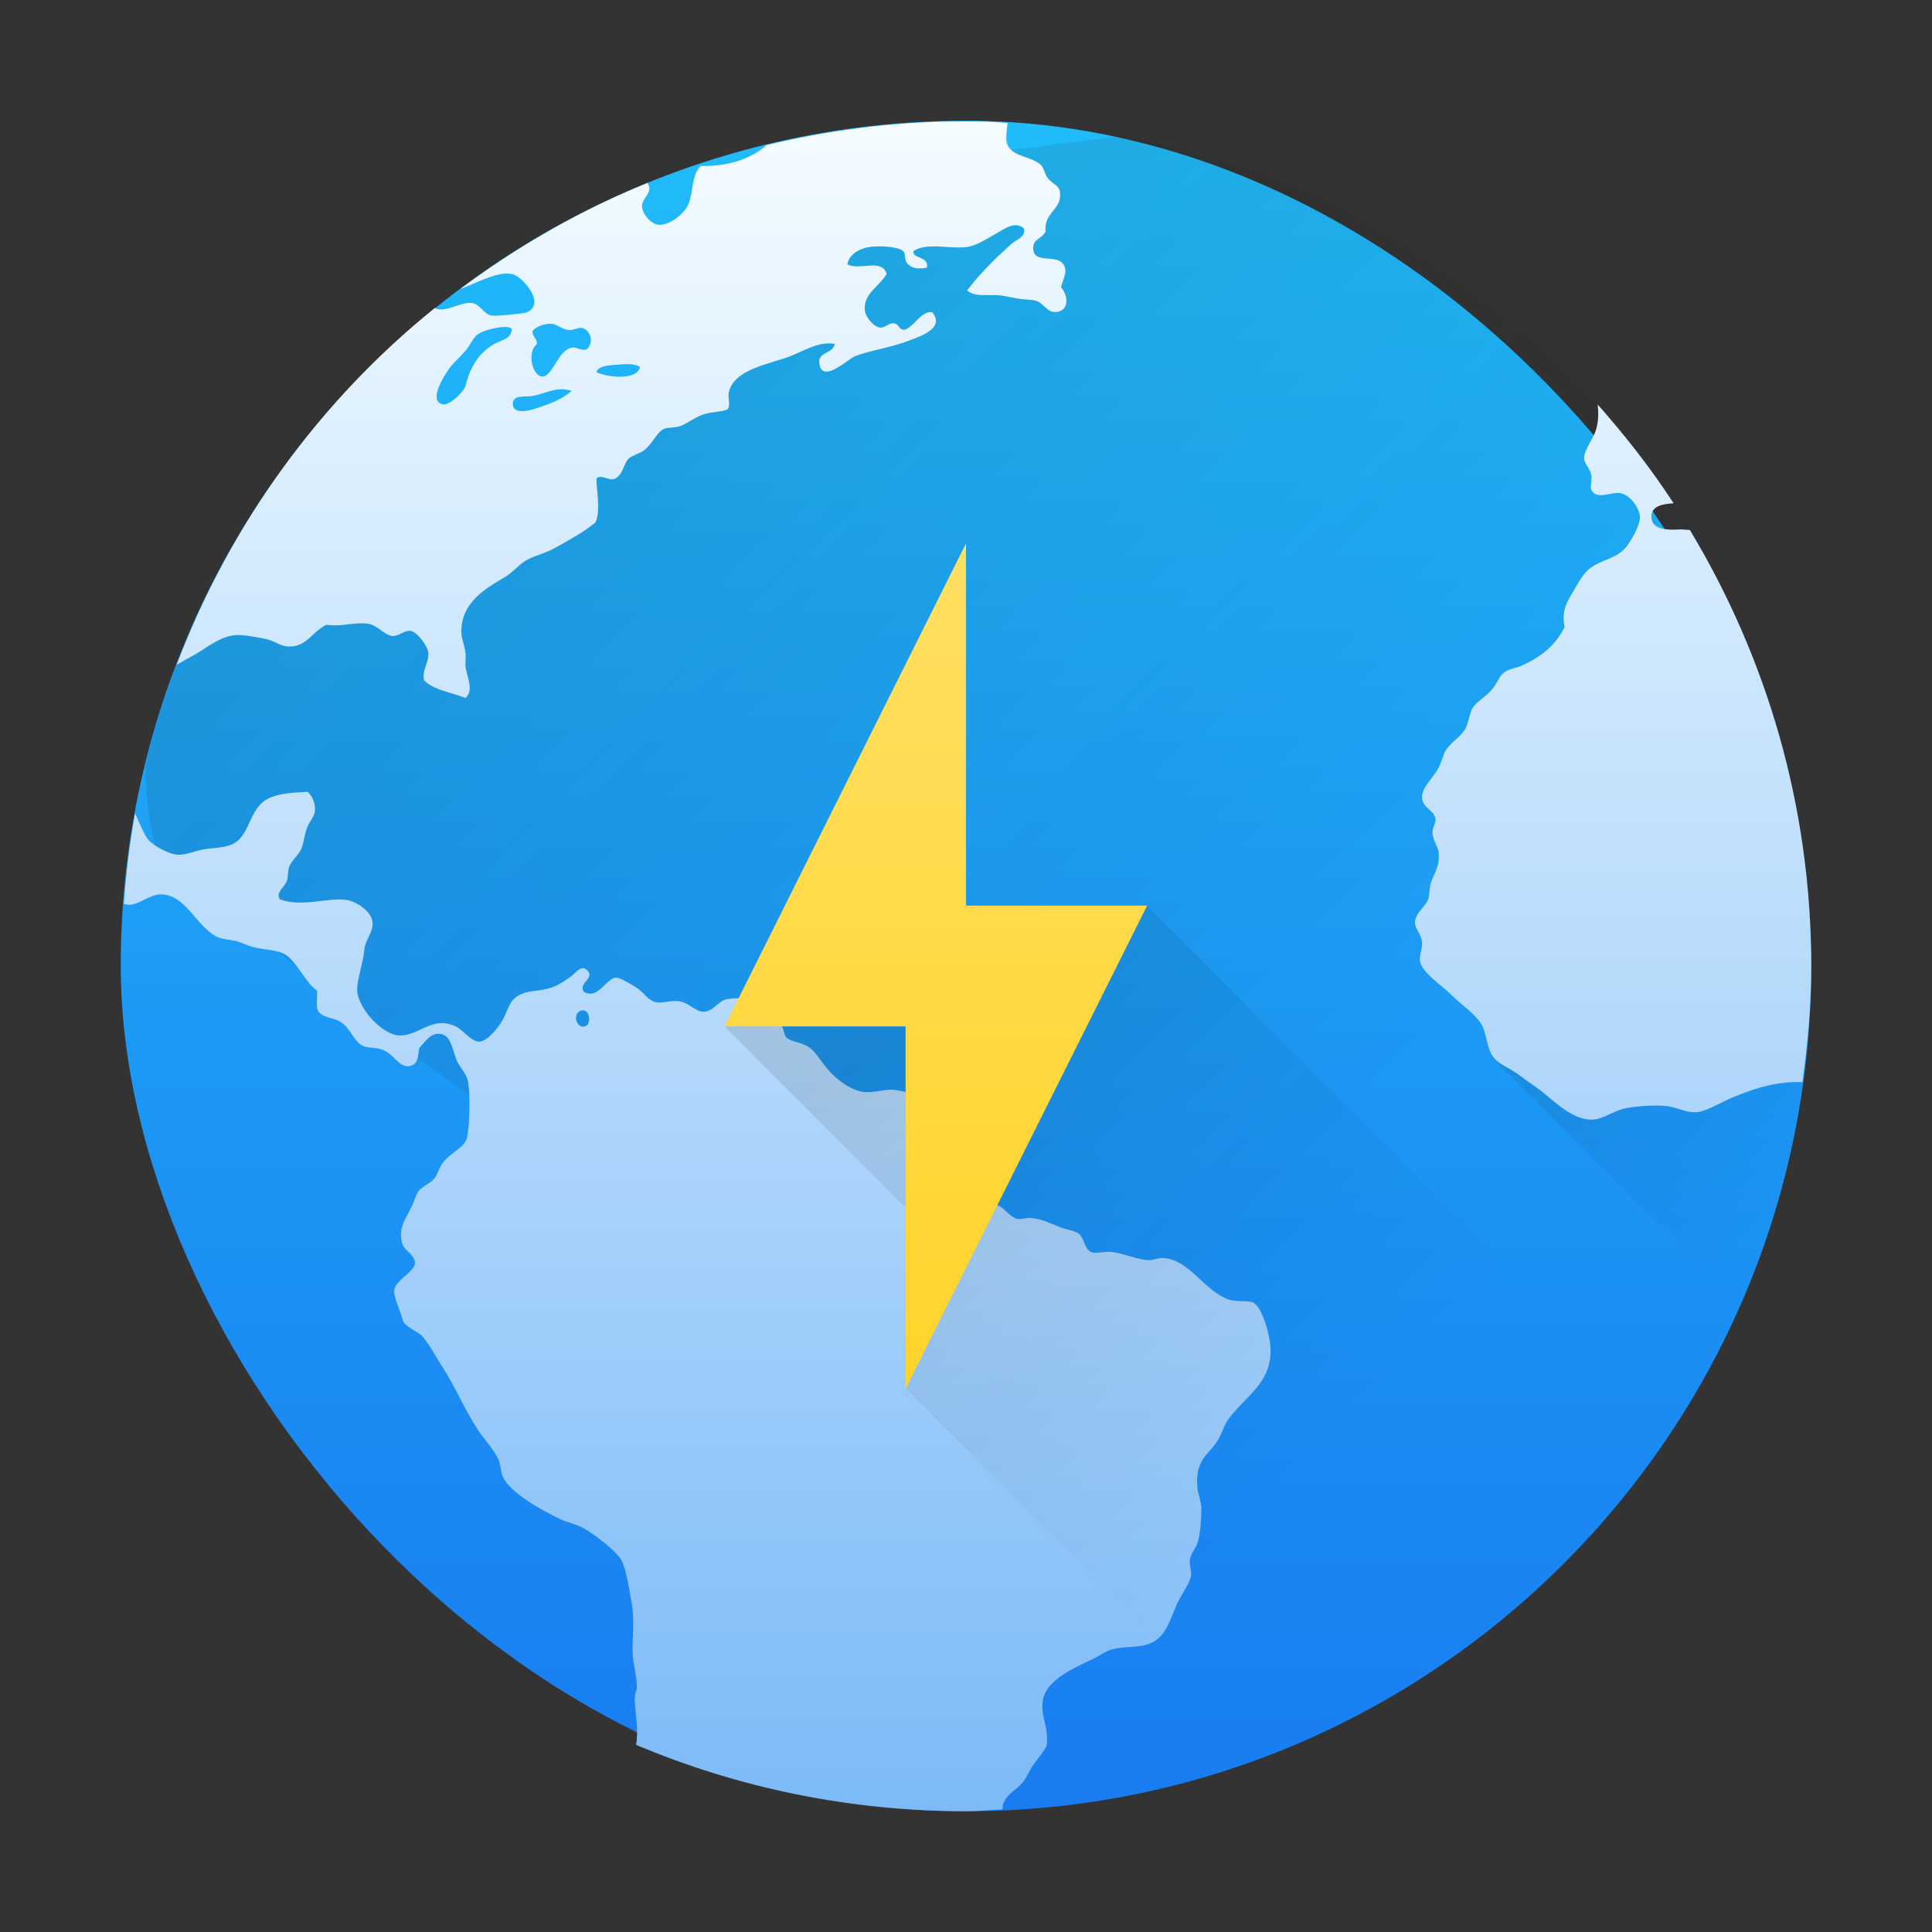 <?xml version="1.0" encoding="UTF-8" standalone="no"?>

<!-- Created with Inkscape (http://www.inkscape.org/) -->
<svg width="32" version="1.1" xmlns="http://www.w3.org/2000/svg" height="32" xmlns:xlink="http://www.w3.org/1999/xlink" xmlns:inkscape="http://www.inkscape.org/namespaces/inkscape">
 <rect width="100%" height="100%" fill="#333333" stroke="none"/>
 <defs id="defs5455">
  <linearGradient inkscape:collect="always" id="linearGradient4143">
   <stop style="stop-color:#197cf1" id="stop4145"/>
   <stop offset="1" style="stop-color:#20bcfa" id="stop4147"/>
  </linearGradient>
  <linearGradient inkscape:collect="always" xlink:href="#linearGradient4143" id="linearGradient4149" y1="545.798" y2="517.798" x2="0" gradientUnits="userSpaceOnUse"/>
  <linearGradient inkscape:collect="always" xlink:href="#linearGradient4290" id="linearGradient4161" y1="30" y2="2" x2="0" gradientUnits="userSpaceOnUse"/>
  <linearGradient inkscape:collect="always" id="linearGradient4290">
   <stop style="stop-color:#7cbaf8" id="stop4292"/>
   <stop offset="1" style="stop-color:#f4fcff" id="stop4294"/>
  </linearGradient>
  <linearGradient inkscape:collect="always" xlink:href="#linearGradient4227" id="linearGradient4230" y1="12.506" x1="23" y2="19.506" x2="30" gradientUnits="userSpaceOnUse"/>
  <linearGradient inkscape:collect="always" id="linearGradient4227">
   <stop style="stop-color:#292c2f" id="stop4229"/>
   <stop offset="1" style="stop-opacity:0" id="stop4231"/>
  </linearGradient>
  <linearGradient inkscape:collect="always" xlink:href="#linearGradient4227" id="linearGradient4297" y1="-2.981" x1="0.043" y2="19.039" x2="22.064" gradientUnits="userSpaceOnUse"/>
  <linearGradient inkscape:collect="always" xlink:href="#linearGradient4227" id="linearGradient4210" y1="9" x1="9" y2="23" x2="23" gradientUnits="userSpaceOnUse"/>
  <linearGradient inkscape:collect="always" id="linearGradient4175">
   <stop style="stop-color:#ffd42a" id="stop4177"/>
   <stop offset="1" style="stop-color:#ffdf62" id="stop4179"/>
  </linearGradient>
  <linearGradient inkscape:collect="always" xlink:href="#linearGradient4175" id="linearGradient4190" y1="538.798" y2="524.798" x2="0" gradientUnits="userSpaceOnUse"/>
 </defs>
 <g inkscape:label="Capa 1" inkscape:groupmode="layer" id="layer1" transform="matrix(1 0 0 1 -384.571 -515.798)">
  <rect width="28" x="386.571" y="517.798" rx="14" height="28" style="fill:url(#linearGradient4149)" id="rect4130"/>
  <path inkscape:connector-curvature="0" style="fill:url(#linearGradient4297);opacity:0.2;fill-rule:evenodd" id="path4286" d="M 18.594,2.248 15.619,2.629 11.484,5.016 9.982,7.617 c 0,0 -1.974,1.39 -2.271,1.311 -2.517,-0.03 -3.869,0.665 -4.58,1.547 -0.301,0.703 -0.537,1.44 -0.721,2.197 -0.005,0.761 0.162,1.352 0.162,1.352 7.061,6.356 14.121,9.096 21.182,13.643 0.445,-0.295 0.869,-0.616 1.275,-0.959 0.023,-0.02 0.045,-0.041 0.068,-0.061 0.36,-0.308 0.703,-0.636 1.029,-0.979 0.072,-0.076 0.14,-0.155 0.211,-0.232 0.283,-0.31 0.553,-0.632 0.807,-0.967 0.057,-0.076 0.114,-0.152 0.17,-0.229 0.275,-0.38 0.535,-0.772 0.771,-1.18 0.018,-0.03 0.037,-0.059 0.055,-0.09 1.065,-1.864 1.714,-3.999 1.824,-6.281 3.16e-4,-0.006 0.002,-0.013 0.002,-0.02 l 0,-0.002 L 28.143,9.031 C 26.143,5.543 22.691,3.011 18.594,2.248 Z" transform="matrix(1 0 0 1 384.571 515.798)"/>
  <path style="fill:url(#linearGradient4230);opacity:0.2;fill-rule:evenodd" id="path4219" d="M 29.012 10.842 L 24.705 17.502 L 28.824 21.621 C 29.576 19.901 30 18.003 30 16 C 30 14.174 29.642 12.438 29.012 10.842 z " transform="matrix(1 0 0 1 384.571 515.798)"/>
  <path style="fill:url(#linearGradient4161)" id="path34" d="M 15.807 2.01 C 14.734 2.024 13.695 2.164 12.695 2.404 C 12.432 2.64 12.043 2.76 11.607 2.748 C 11.451 2.897 11.487 3.176 11.402 3.381 C 11.331 3.553 11.078 3.737 10.906 3.723 C 10.779 3.712 10.633 3.533 10.633 3.414 C 10.632 3.271 10.832 3.191 10.723 3.031 C 9.608 3.483 8.572 4.079 7.623 4.787 C 7.877 4.693 8.158 4.536 8.389 4.531 C 8.427 4.531 8.461 4.534 8.496 4.543 C 8.651 4.584 9.059 5.031 8.719 5.176 C 8.686 5.19 8.219 5.241 8.139 5.227 C 8.02 5.207 7.95 5.043 7.83 5.021 C 7.629 4.987 7.374 5.195 7.201 5.102 C 5.293 6.642 3.813 8.677 2.926 11.012 C 3.007 10.965 3.09 10.915 3.164 10.877 C 3.414 10.747 3.625 10.537 3.916 10.518 C 4.061 10.515 4.271 10.557 4.41 10.586 C 4.539 10.612 4.643 10.699 4.754 10.707 C 5.07 10.731 5.145 10.485 5.402 10.348 C 5.669 10.385 5.845 10.303 6.086 10.33 C 6.25 10.348 6.368 10.523 6.496 10.533 C 6.604 10.544 6.699 10.433 6.803 10.449 C 6.904 10.465 7.077 10.685 7.094 10.809 C 7.114 10.962 6.981 11.101 7.025 11.27 C 7.186 11.433 7.479 11.466 7.709 11.561 C 7.859 11.437 7.729 11.208 7.709 11.029 C 7.706 10.951 7.72 10.881 7.709 10.809 C 7.695 10.686 7.641 10.572 7.641 10.467 C 7.638 9.98 8.033 9.753 8.359 9.561 C 8.501 9.477 8.612 9.331 8.734 9.27 C 8.907 9.183 9.036 9.163 9.18 9.082 C 9.439 8.937 9.661 8.819 9.863 8.654 C 9.957 8.434 9.874 8.138 9.881 7.92 C 9.975 7.863 10.055 7.946 10.154 7.938 C 10.311 7.905 10.324 7.684 10.412 7.596 C 10.464 7.545 10.604 7.509 10.668 7.459 C 10.824 7.337 10.874 7.152 11.01 7.1 C 11.058 7.08 11.171 7.085 11.248 7.064 C 11.349 7.038 11.493 6.918 11.658 6.861 C 11.766 6.824 12.012 6.817 12.053 6.775 C 12.103 6.724 12.053 6.579 12.07 6.502 C 12.153 6.116 12.735 6.034 13.078 5.904 C 13.319 5.813 13.565 5.646 13.83 5.697 C 13.778 5.881 13.532 5.816 13.574 6.039 C 13.632 6.348 14.045 5.95 14.154 5.904 C 14.363 5.816 14.721 5.763 14.994 5.664 C 15.234 5.576 15.664 5.442 15.438 5.168 C 15.249 5.157 15.159 5.389 14.994 5.459 C 14.881 5.477 14.902 5.365 14.805 5.355 C 14.713 5.345 14.661 5.44 14.566 5.424 C 14.472 5.408 14.341 5.26 14.326 5.15 C 14.289 4.865 14.567 4.748 14.686 4.535 C 14.607 4.277 14.251 4.482 14.035 4.381 C 14.056 4.227 14.215 4.121 14.395 4.092 C 14.542 4.067 14.871 4.08 14.959 4.158 C 15.01 4.201 14.963 4.309 15.045 4.381 C 15.132 4.46 15.239 4.452 15.352 4.434 C 15.392 4.239 15.099 4.287 15.131 4.158 C 15.362 4.007 15.737 4.132 16.02 4.09 C 16.182 4.066 16.354 3.95 16.498 3.869 C 16.635 3.791 16.813 3.655 16.959 3.783 C 16.998 3.923 16.832 3.97 16.754 4.039 C 16.492 4.272 16.223 4.538 16.02 4.809 C 16.144 4.93 16.371 4.869 16.582 4.895 C 16.665 4.905 16.768 4.93 16.855 4.945 C 16.957 4.963 17.067 4.958 17.146 4.979 C 17.29 5.014 17.329 5.168 17.471 5.168 C 17.705 5.168 17.707 4.914 17.574 4.756 C 17.616 4.595 17.682 4.511 17.625 4.398 C 17.52 4.188 17.133 4.388 17.113 4.125 C 17.101 3.955 17.257 3.961 17.318 3.834 C 17.29 3.505 17.589 3.481 17.557 3.186 C 17.543 3.062 17.438 3.061 17.352 2.945 C 17.307 2.886 17.286 2.768 17.232 2.723 C 17.054 2.572 16.69 2.601 16.668 2.312 C 16.665 2.215 16.679 2.127 16.688 2.035 C 16.523 2.027 16.36 2.012 16.193 2.01 L 15.807 2.01 z M 9.146 5.363 C 9.226 5.374 9.323 5.459 9.42 5.467 C 9.511 5.47 9.586 5.417 9.643 5.432 C 9.786 5.469 9.845 5.685 9.711 5.791 C 9.599 5.805 9.555 5.743 9.471 5.758 C 9.239 5.797 9.15 6.251 8.977 6.236 C 8.813 6.222 8.724 5.824 8.891 5.705 C 8.901 5.601 8.815 5.585 8.82 5.482 C 8.87 5.419 9.01 5.352 9.146 5.363 z M 8.377 5.416 C 8.425 5.418 8.46 5.429 8.479 5.449 C 8.456 5.631 8.313 5.62 8.172 5.705 C 7.929 5.852 7.788 6.075 7.711 6.389 C 7.689 6.48 7.45 6.721 7.334 6.697 C 7.063 6.64 7.409 6.14 7.471 6.064 C 7.539 5.98 7.63 5.906 7.711 5.809 C 7.789 5.714 7.841 5.587 7.916 5.535 C 7.999 5.478 8.234 5.411 8.377 5.416 z M 10.4 6.031 C 10.487 6.033 10.564 6.047 10.6 6.082 C 10.544 6.308 10.059 6.248 9.881 6.166 C 9.892 6.081 10.025 6.058 10.137 6.047 C 10.215 6.044 10.314 6.029 10.4 6.031 z M 9.293 6.447 C 9.351 6.445 9.41 6.459 9.471 6.475 C 9.313 6.606 9.143 6.68 8.873 6.766 C 8.743 6.807 8.518 6.858 8.496 6.713 C 8.469 6.535 8.686 6.576 8.805 6.561 C 8.954 6.54 9.118 6.453 9.293 6.447 z M 26.463 6.701 C 26.476 6.83 26.478 6.952 26.443 7.09 C 26.397 7.275 26.23 7.443 26.238 7.604 C 26.249 7.686 26.339 7.765 26.359 7.877 C 26.37 7.936 26.332 8.063 26.359 8.117 C 26.446 8.286 26.683 8.143 26.838 8.168 C 26.989 8.192 27.164 8.409 27.162 8.578 C 27.16 8.696 27.049 8.892 26.975 9.006 C 26.826 9.232 26.624 9.242 26.41 9.363 C 26.232 9.464 26.155 9.633 26.051 9.809 C 25.938 9.998 25.867 10.114 25.914 10.389 C 25.761 10.692 25.529 10.877 25.213 11.021 C 25.119 11.064 24.992 11.078 24.906 11.141 C 24.838 11.19 24.798 11.322 24.701 11.432 C 24.581 11.565 24.456 11.621 24.393 11.723 C 24.344 11.801 24.327 11.959 24.273 12.064 C 24.2 12.208 24.045 12.278 23.949 12.424 C 23.906 12.491 23.876 12.627 23.828 12.715 C 23.72 12.912 23.535 13.054 23.555 13.227 C 23.574 13.394 23.764 13.423 23.777 13.568 C 23.78 13.651 23.723 13.701 23.727 13.791 C 23.73 13.922 23.818 14.014 23.828 14.115 C 23.854 14.369 23.741 14.471 23.693 14.645 C 23.671 14.727 23.68 14.82 23.658 14.885 C 23.616 15.012 23.439 15.127 23.436 15.277 C 23.434 15.384 23.546 15.469 23.555 15.619 C 23.558 15.722 23.503 15.833 23.521 15.928 C 23.558 16.114 23.891 16.33 24.035 16.475 C 24.229 16.668 24.481 16.818 24.564 17.021 C 24.635 17.195 24.635 17.42 24.77 17.551 C 24.869 17.647 25.034 17.706 25.162 17.807 C 25.281 17.9 25.412 17.981 25.539 18.08 C 25.747 18.243 26.061 18.568 26.393 18.543 C 26.566 18.53 26.743 18.388 26.939 18.354 C 27.141 18.317 27.404 18.299 27.607 18.32 C 27.764 18.336 27.924 18.429 28.086 18.422 C 28.257 18.411 28.454 18.284 28.648 18.199 C 28.956 18.065 29.403 17.899 29.854 17.924 C 29.94 17.293 30 16.655 30 16 C 30 13.351 29.259 10.887 27.99 8.779 C 27.931 8.775 27.877 8.767 27.812 8.77 C 27.639 8.78 27.354 8.78 27.352 8.564 C 27.35 8.387 27.519 8.348 27.721 8.336 C 27.343 7.758 26.92 7.215 26.463 6.701 z M 5.094 13.115 C 4.81 13.131 4.624 13.144 4.463 13.217 C 4.093 13.385 4.164 13.886 3.795 14.004 C 3.667 14.045 3.492 14.046 3.352 14.072 C 3.23 14.094 3.082 14.161 2.957 14.158 C 2.809 14.155 2.551 14.013 2.463 13.918 C 2.402 13.852 2.303 13.623 2.238 13.471 C 2.149 13.963 2.087 14.464 2.051 14.973 C 2.081 14.979 2.113 14.986 2.139 14.986 C 2.301 14.987 2.474 14.819 2.652 14.814 C 3.071 14.803 3.253 15.348 3.592 15.516 C 3.677 15.558 3.789 15.56 3.898 15.584 C 3.987 15.604 4.053 15.641 4.139 15.67 C 4.319 15.731 4.541 15.725 4.686 15.789 C 4.903 15.886 5.063 16.295 5.25 16.404 C 5.261 16.515 5.23 16.664 5.268 16.746 C 5.356 16.866 5.481 16.84 5.627 16.918 C 5.801 17.012 5.854 17.254 6.02 17.328 C 6.077 17.354 6.22 17.351 6.311 17.379 C 6.537 17.448 6.61 17.71 6.805 17.652 C 6.932 17.615 6.923 17.483 6.943 17.361 C 7.028 17.27 7.119 17.126 7.25 17.123 C 7.462 17.112 7.481 17.343 7.559 17.549 C 7.602 17.665 7.716 17.768 7.746 17.891 C 7.799 18.103 7.773 18.738 7.729 18.865 C 7.675 19.021 7.464 19.087 7.334 19.26 C 7.273 19.341 7.244 19.459 7.197 19.516 C 7.114 19.618 6.988 19.644 6.926 19.738 C 6.89 19.791 6.857 19.905 6.822 19.977 C 6.72 20.194 6.582 20.348 6.668 20.609 C 6.704 20.717 6.873 20.79 6.873 20.916 C 6.873 21.065 6.556 21.198 6.531 21.361 C 6.513 21.483 6.629 21.699 6.668 21.857 C 6.696 21.977 6.922 22.051 6.992 22.131 C 7.112 22.266 7.209 22.456 7.318 22.625 C 7.535 22.958 7.705 23.363 7.916 23.686 C 8.028 23.854 8.184 24.006 8.258 24.182 C 8.296 24.27 8.291 24.376 8.326 24.455 C 8.448 24.731 8.987 25.019 9.266 25.156 C 9.396 25.22 9.541 25.242 9.66 25.309 C 9.841 25.41 10.2 25.681 10.291 25.84 C 10.373 25.983 10.423 26.33 10.463 26.557 C 10.516 26.857 10.465 27.087 10.48 27.412 C 10.491 27.588 10.547 27.765 10.549 27.941 C 10.55 28.003 10.516 28.048 10.514 28.111 C 10.511 28.325 10.567 28.565 10.549 28.779 C 10.548 28.825 10.543 28.86 10.535 28.9 C 12.213 29.608 14.059 30 16 30 C 16.203 30 16.401 29.977 16.602 29.969 C 16.606 29.937 16.611 29.905 16.617 29.879 C 16.679 29.705 16.839 29.648 16.941 29.52 C 17.019 29.423 17.055 29.31 17.129 29.213 C 17.209 29.108 17.281 29.015 17.334 28.922 C 17.384 28.61 17.21 28.392 17.283 28.119 C 17.365 27.812 17.789 27.625 18.086 27.486 C 18.188 27.439 18.294 27.361 18.377 27.332 C 18.583 27.26 18.839 27.299 19.027 27.23 C 19.348 27.113 19.381 26.77 19.539 26.479 C 19.614 26.34 19.712 26.202 19.727 26.104 C 19.739 26.015 19.695 25.932 19.709 25.828 C 19.725 25.725 19.817 25.635 19.846 25.521 C 19.883 25.373 19.898 25.157 19.898 24.992 C 19.898 24.857 19.836 24.737 19.83 24.615 C 19.808 24.172 19.99 24.122 20.154 23.881 C 20.237 23.761 20.267 23.625 20.324 23.539 C 20.6 23.128 21.078 22.93 21.043 22.309 C 21.031 22.103 20.903 21.638 20.752 21.572 C 20.665 21.535 20.467 21.569 20.342 21.521 C 19.938 21.371 19.7 20.87 19.281 20.838 C 19.192 20.827 19.11 20.875 19.01 20.873 C 18.844 20.862 18.594 20.757 18.41 20.736 C 18.294 20.724 18.138 20.771 18.068 20.736 C 17.962 20.684 17.95 20.488 17.863 20.43 C 17.794 20.382 17.661 20.367 17.557 20.326 C 17.388 20.261 17.255 20.185 17.061 20.172 C 17.001 20.169 16.925 20.2 16.855 20.189 C 16.748 20.171 16.664 20.045 16.564 19.984 C 16.44 19.909 16.325 19.872 16.273 19.764 C 16.386 19.396 16.075 19.293 16 19.08 C 15.964 18.98 15.981 18.86 15.949 18.771 C 15.905 18.644 15.779 18.571 15.641 18.465 C 15.393 18.274 15.174 18.096 14.82 18.053 C 14.665 18.033 14.512 18.099 14.324 18.088 C 14.125 18.075 13.875 17.901 13.727 17.73 C 13.582 17.564 13.511 17.415 13.385 17.336 C 13.265 17.259 13.107 17.261 13.025 17.184 C 12.989 17.15 12.996 17.092 12.957 17.012 C 12.897 16.887 12.796 16.819 12.871 16.67 C 12.735 16.6 12.731 16.799 12.582 16.773 C 12.449 16.585 12.337 16.495 12.035 16.551 C 11.897 16.576 11.819 16.752 11.658 16.756 C 11.526 16.767 11.422 16.609 11.248 16.584 C 11.116 16.566 10.967 16.619 10.873 16.602 C 10.727 16.572 10.682 16.451 10.549 16.363 C 10.451 16.299 10.262 16.19 10.207 16.191 C 10.035 16.202 9.913 16.557 9.676 16.432 C 9.561 16.286 9.863 16.209 9.727 16.072 C 9.623 15.969 9.536 16.119 9.453 16.176 C 9.358 16.241 9.269 16.307 9.164 16.346 C 8.929 16.434 8.783 16.387 8.6 16.482 C 8.43 16.57 8.422 16.718 8.326 16.893 C 8.247 17.036 8.067 17.243 7.949 17.252 C 7.806 17.263 7.669 17.052 7.539 16.996 C 7.148 16.827 6.958 17.146 6.633 17.15 C 6.331 17.161 5.901 16.664 5.916 16.381 C 5.919 16.208 6.015 15.945 6.035 15.73 C 6.053 15.56 6.17 15.458 6.172 15.303 C 6.175 15.095 5.896 14.935 5.762 14.91 C 5.442 14.851 4.999 15.039 4.633 14.893 C 4.563 14.777 4.715 14.697 4.754 14.584 C 4.776 14.52 4.764 14.434 4.787 14.363 C 4.828 14.254 4.941 14.17 4.992 14.055 C 5.03 13.967 5.04 13.84 5.078 13.73 C 5.123 13.606 5.205 13.527 5.215 13.439 C 5.228 13.324 5.184 13.191 5.094 13.115 z M 9.664 16.734 C 9.78 16.745 9.794 16.985 9.676 17.004 C 9.548 17.024 9.484 16.803 9.607 16.746 C 9.628 16.735 9.647 16.733 9.664 16.734 z " transform="matrix(1 0 0 1 384.571 515.798)"/>
  <path style="fill:url(#linearGradient4210);opacity:0.2;fill-rule:evenodd" id="path4193" d="M 19 15 L 12 17 L 15 20 L 15 21 L 15 23 L 21.051 29.051 C 23.79 27.995 26.11 26.115 27.699 23.699 L 19 15 z " transform="matrix(1 0 0 1 384.571 515.798)"/>
  <path inkscape:connector-curvature="0" style="fill:url(#linearGradient4190);fill-rule:evenodd" id="path4185" d="m 400.571,524.798 -4,8 3,0 0,6 4,-8 -3,0 0,-6 z"/>
 </g>
</svg>
